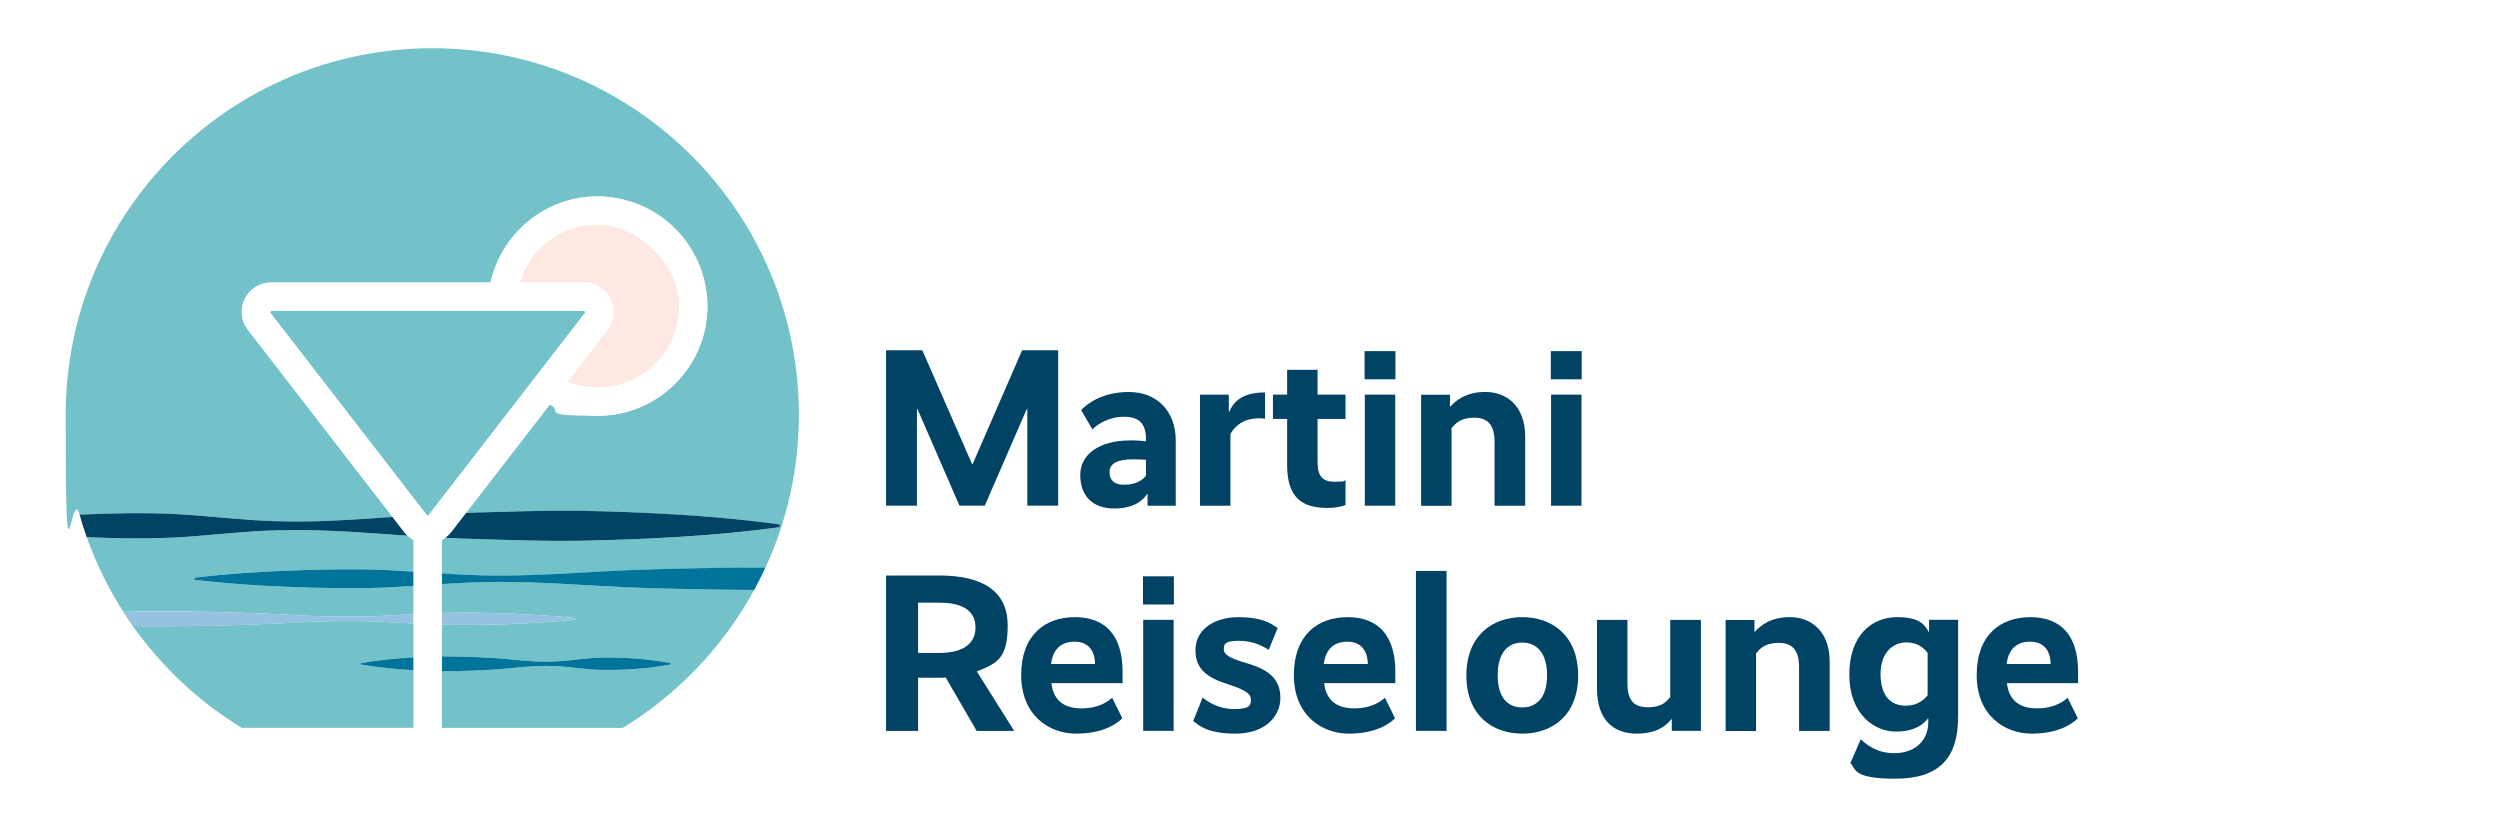 <?xml version="1.0" encoding="UTF-8"?>
<svg id="Ebene_1" xmlns="http://www.w3.org/2000/svg" version="1.1" viewBox="0 0 4000 1322.8">
  <!-- Generator: Adobe Illustrator 29.1.0, SVG Export Plug-In . SVG Version: 2.1.0 Build 142)  -->
  <defs>
    <style>
      .st0 {
        fill: #73c1c9;
      }

      .st1 {
        fill: #0089a8;
      }

      .st2 {
        fill: #94c2e0;
      }

      .st3 {
        fill: #fde9e1;
      }

      .st4 {
        fill: #00749a;
      }

      .st5 {
        fill: #fff;
      }

      .st6 {
        fill: #004365;
      }
    </style>
  </defs>
  <rect class="st5" width="4000" height="1322.8"/>
  <g id="CMYK">
    <polygon class="st6" points="1693.1 809.1 1643.7 809.1 1643.7 654.1 1643 654.1 1575.6 809.1 1535.2 809.1 1467.8 654.1 1467.1 654.1 1467.1 809.1 1417.7 809.1 1417.7 560.4 1475.7 560.4 1555.4 742.8 1556.1 742.8 1635.4 560.4 1693.1 560.4 1693.1 809.1"/>
    <path class="st6" d="M1807.6,704.6c11.5,0,20.5.7,26,1.5v-3.2c0-24.2-10.1-36.1-35-36.1s-42.9,12.3-50.8,20.2l-18-31c10.8-10.8,33.9-28.8,76.8-28.8s74.6,29.2,74.6,77.5v104.5h-45.1v-18.7h-.7c-5,7.2-17.7,23.1-52.6,23.1s-54.4-20.5-54.4-53.7,31-55.2,79.3-55.2M1798.6,775.6c21.6,0,31-9.7,35-14.4v-25.6c-5.4-.4-12.3-.7-21.6-.7-24.9,0-36.8,7.2-36.8,20.5s7.9,20.2,23.4,20.2"/>
    <path class="st6" d="M2024.2,670c-1.8-.3-5.4-.7-9.4-.7-23.8,0-38.2,10.8-46.1,24.9v115h-48.7v-177.7h46.1v27.4h.7c6.8-15.9,20.2-31,57.3-31v42.2h0Z"/>
    <path class="st6" d="M2152.8,670.3h-44.7v68.1c0,26.3,9.7,32.4,28.1,32.4s13.7-1.8,16.6-2.5v39.7c-3.2,1.4-13.7,4.7-28.5,4.7-39.3,0-64.9-14.8-64.9-68.5v-73.9h-22.7v-38.9h22.7v-39.7h48.7v39.7h44.7v38.9h0Z"/>
    <path class="st6" d="M2232.7,606.9h-49.4v-45.1h49.4v45.1ZM2232.4,809.1h-48.7v-177.7h48.7v177.7Z"/>
    <path class="st6" d="M2319.9,650.5h.7c7.6-8.3,23.4-23.4,56.2-23.4s63.5,21.6,63.5,71.4v110.7h-49v-102c0-27.4-10.8-38.9-32.8-38.9s-29.9,9.7-36,16.6v124.4h-48.7v-177.7h46.1v19.1h0Z"/>
    <path class="st6" d="M2530.7,606.9h-49.4v-45.1h49.4v45.1ZM2530.4,809.1h-48.7v-177.7h48.7v177.7Z"/>
    <path class="st6" d="M1562.6,1169.4l-49.4-85.4c-3.6.4-7.2.4-10.8.4h-33.5v85.1h-51.2v-248.7h84.7c72.8,0,109.9,27,109.9,80s-17.3,60.6-49.4,73.5l59.8,95.2h-60.2,0ZM1503.1,964.3h-34.2v80.4h33.5c40,0,58.4-15.9,58.4-40.7s-17.7-39.7-57.7-39.7"/>
    <path class="st6" d="M1719.3,987.4c49,0,76.8,28.8,76.8,87.2v18.4h-113.9c3.2,26.7,19.1,40.4,48.3,40.4s43.3-12.3,49-16.9l16.2,32.8c-9,8.7-30.6,24.5-73.9,24.5s-87.9-29.2-87.9-93.7,38.6-92.6,85.4-92.6M1681.8,1062.4h70.3c-.4-22-11.2-35.7-32.8-35.7s-35,12.3-37.5,35.7"/>
    <path class="st6" d="M1878.2,967.2h-49.4v-45.1h49.4v45.1ZM1877.8,1169.4h-48.7v-177.7h48.7v177.7h0Z"/>
    <path class="st6" d="M2029.9,1039.7c-8.7-5.4-24.2-14.4-46.9-14.4s-24.9,4.7-24.9,13,6.1,14.1,38.6,23.4c32.4,9.7,51.9,24.2,51.9,54.8s-25.6,57.3-71.4,57.3-58.8-13.3-68.1-20.2l15.1-37.5c8.3,6.5,24.9,18.4,50.5,18.4s26.7-6.5,26.7-15.1-6.1-14.8-37.5-24.9c-31-10.1-51.2-22.7-51.2-54.4s28.5-52.6,68.5-52.6,53,10.8,63.1,17.3l-14.4,35h0Z"/>
    <path class="st6" d="M2155.7,987.4c49,0,76.8,28.8,76.8,87.2v18.4h-113.9c3.2,26.7,19.1,40.4,48.3,40.4s43.3-12.3,49-16.9l16.2,32.8c-9,8.7-30.6,24.5-73.9,24.5s-88-29.2-88-93.7,38.6-92.6,85.4-92.6M2118.2,1062.4h70.3c-.4-22-11.2-35.7-32.8-35.7s-35,12.3-37.5,35.7"/>
    <rect class="st6" x="2265.5" y="913.5" width="49" height="255.9"/>
    <path class="st6" d="M2435.6,1173.8c-46.9,0-89.4-28.5-89.4-93s42.5-93.4,89.4-93.4,89.4,28.8,89.4,93.4-42.2,93-89.4,93M2435.6,1028.1c-22.7,0-39.3,15.9-39.3,52.3s16.6,51.5,39.3,51.5,39.7-15.5,39.7-51.5-16.9-52.3-39.7-52.3"/>
    <path class="st6" d="M2721.4,1169.4h-46.5v-18.7h-.7c-6.5,7.9-20.2,23.1-55.9,23.1s-63.1-21.3-63.1-71.7v-110.3h48.7v100.9c0,28.5,10.4,38.9,33.2,38.9s29.9-10.1,35.3-16.2v-123.6h49v177.7h0Z"/>
    <path class="st6" d="M2807.1,1010.8h.7c7.6-8.3,23.4-23.4,56.2-23.4s63.5,21.6,63.5,71.4v110.7h-49v-102c0-27.4-10.8-38.9-32.8-38.9s-29.9,9.7-36,16.6v124.4h-48.7v-177.7h46.1v19.1h0Z"/>
    <path class="st6" d="M3132.9,1147.5c0,65.6-30.3,98.4-100.6,98.4s-62.3-16.6-71.7-24.9l16.6-38.2c7.2,6.5,23.8,22.3,53.7,22.3s54.4-17.3,54.4-50.1v-5.4h-.7c-4.7,6.1-17.3,20.9-51.5,20.9s-74.2-27.8-74.2-91.2,36.4-91.9,76.8-91.9,45.1,16.2,50.1,23.4h.7v-19.1h46.5v155.7h0ZM3048.9,1129.1c20.6,0,30.3-10.8,35.3-16.6v-67.8c-5.1-6.5-14.4-16.9-34.2-16.9s-41.1,14.8-41.1,50.5,16.6,50.8,40,50.8"/>
    <path class="st6" d="M3248.1,987.4c49,0,76.8,28.8,76.8,87.2v18.4h-113.9c3.3,26.7,19.1,40.4,48.3,40.4s43.3-12.3,49-16.9l16.2,32.8c-9,8.7-30.6,24.5-73.9,24.5s-87.9-29.2-87.9-93.7,38.5-92.6,85.4-92.6M3210.7,1062.4h70.3c-.4-22-11.2-35.7-32.8-35.7s-35,12.3-37.5,35.7"/>
    <path class="st0" d="M466.9,984c37.9,1.9,75.8,3.2,113.8,2.5,27-.6,54.1-2.3,81.1-3.9v-45.2c-15.1,1-30.1,1.9-45.2,2.7-50.9,2-101.8.9-152.7-1-50.9-1.9-101.8-5.3-152.7-11.4v-1.7h0v-1.7c50.9-6.1,101.8-9.5,152.7-11.4,50.9-1.9,101.8-2.9,152.7-1,15.1.7,30.1,1.7,45.2,2.7v-50.5c-3.4-1.9-6.5-4.3-9.4-7-16.6-1.1-33.3-2.2-49.9-3.5-53.8-3.9-107.5-6.7-161.3-5-53.8,1.4-107.5,8.7-161.3,11.4-47,2.3-94.1,1.4-141.1-.5,15,42.3,34.7,82.3,58.5,119.4,14-.3,28.1-.7,42.1-.9,75.8,0,151.7,1.6,227.5,5.8"/>
    <path class="st0" d="M279.9,822.5c53.8,2.8,107.5,10.1,161.3,11.4,53.8,1.7,107.5-1.1,161.3-5,8.5-.7,17.1-1.2,25.7-1.8l-231.5-299.4c-11-14.3-13-33.2-5-49.4,7.9-16.2,24.1-26.3,42.1-26.3h351.2c17.3-78.7,87.5-137.8,171.3-137.8s175.5,78.7,175.5,175.5-78.7,175.5-175.5,175.5-53.5-6.5-76.7-17.9l-134.1,173.5c6.1-.2,12.2-.6,18.3-.7,53.8-1.6,107.5-3.4,161.3-2.8,107.5,2.1,215.1,7.3,322.6,21.8v4.5c-107.5,14.5-215.1,19.7-322.6,21.8-53.8.6-107.5-1.3-161.3-2.8-17.1-.3-34.2-1.2-51.2-2-1.8,1.4-3.7,2.6-5.7,3.7v53.4c20.8,1.3,41.6,2.5,62.5,3,50.9,1.3,101.8-.8,152.7-3.8,50.9-3.2,101.8-5.7,152.7-6.6,50-1.1,100-2.5,150-2.1,34.2-74.5,53.4-157.2,53.4-244.5,0-323.9-262.6-586.5-586.5-586.5S105.1,339.5,105.1,663.5s7.9,109.1,22.3,160c50.8-2.2,101.7-3.4,152.5-.9"/>
    <path class="st0" d="M922,935.2c-50.9-2.9-101.8-5.1-152.7-3.8-20.8.5-41.6,1.7-62.5,3v46.2c71.7-1.3,143.4,1.2,215.1,8.4v2.3c-71.7,7.1-143.4,9.7-215.1,8.4v50.5c39.4.3,78.9,1.4,118.3,5.7,20.6,2,41.3,3.4,61.9,2.5,20.6-.8,41.3-4.1,61.9-5.7,41.3-1.7,82.6.5,123.9,8.2v2.3c-41.3,7.8-82.6,10-123.9,8.2-20.6-1.6-41.3-4.9-61.9-5.7-20.6-.9-41.3.5-61.9,2.5-39.4,4.3-78.9,5.5-118.3,5.7v90.7h289.5c88.1-53.7,160.9-130,210.4-220.8-44,0-88.1-1-132.1-2-50.9-1-101.8-3.4-152.7-6.6"/>
    <path class="st0" d="M661.8,1072.3c-28.1-1.6-56.2-4.4-84.3-9.2v-2.3c28.1-4.8,56.2-7.6,84.3-9.2v-53.9c-27-1.6-54.1-3.3-81.1-3.9-37.9-.7-75.9.6-113.8,2.5-75.9,4.3-151.7,5.8-227.5,5.8-9-.1-17.9-.4-26.9-.6,46.3,65.5,105.6,121.2,174.3,163h275.1v-92.3h0Z"/>
    <path class="st6" d="M712.5,860.5c17.1.8,34.2,1.7,51.2,2,53.8,1.6,107.5,3.5,161.3,2.8,107.5-2.1,215.1-7.3,322.6-21.8v-4.5c-107.5-14.5-215.1-19.7-322.6-21.8-53.8-.6-107.5,1.3-161.3,2.8-6.1.1-12.2.5-18.3.7l-24,31c-2.6,3.3-5.6,6.1-8.9,8.6"/>
    <path class="st6" d="M279.9,860c53.8-2.8,107.5-10.1,161.3-11.4,53.8-1.7,107.5,1.1,161.3,5,16.6,1.3,33.3,2.4,49.9,3.5-1.8-1.7-3.6-3.3-5.2-5.3l-19.1-24.7c-8.5.6-17.1,1.1-25.7,1.8-53.8,3.9-107.5,6.7-161.3,5-53.8-1.4-107.5-8.7-161.3-11.4-50.8-2.5-101.7-1.3-152.5.9,3.5,12.2,7.2,24.2,11.4,36.1,47,1.9,94.1,2.8,141.1.5"/>
    <path class="st4" d="M616.6,911.9c-50.9-2-101.8-.9-152.7,1-50.9,1.9-101.8,5.3-152.7,11.4v3.4c50.9,6.1,101.8,9.5,152.7,11.4,50.9,1.9,101.8,2.9,152.7,1,15.1-.7,30.1-1.7,45.2-2.7v-22.8c-15.1-1-30.1-1.9-45.2-2.7"/>
    <path class="st4" d="M1074.7,910.1c-50.9,1-101.8,3.4-152.7,6.6-50.9,2.9-101.8,5.1-152.7,3.8-20.8-.5-41.6-1.7-62.5-3v17c20.8-1.3,41.6-2.5,62.5-3,50.9-1.3,101.8.8,152.7,3.8,50.9,3.2,101.8,5.7,152.7,6.6,44,1,88.1,2,132.1,2,3.2-5.9,6.2-11.9,9.2-17.9,3-5.9,5.9-11.9,8.6-18-50-.4-100,1-150,2.1"/>
    <path class="st2" d="M466.9,996.3c37.9-1.9,75.8-3.2,113.8-2.5,27,.6,54.1,2.3,81.1,3.9v-15.1c-27,1.6-54.1,3.3-81.1,3.9-37.9.7-75.9-.6-113.8-2.5-75.9-4.3-151.7-5.8-227.5-5.8-14,.2-28.1.5-42.1.9,4.9,7.7,10,15.2,15.2,22.6,9,.2,17.9.4,26.9.6,75.8,0,151.7-1.6,227.5-5.8"/>
    <path class="st2" d="M922,991.3v-2.3c-71.7-7.1-143.4-9.7-215.1-8.4v19c71.7,1.3,143.4-1.2,215.1-8.4"/>
    <path class="st4" d="M577.5,1060.9v2.3c28.1,4.8,56.2,7.6,84.3,9.2v-20.7c-28.1,1.6-56.2,4.4-84.3,9.2"/>
    <path class="st4" d="M825.2,1068.2c20.6-2,41.3-3.4,61.9-2.5,20.6.8,41.3,4.1,61.9,5.7,41.3,1.7,82.6-.5,123.9-8.2v-2.3c-41.3-7.7-82.6-10-123.9-8.2-20.6,1.6-41.3,4.9-61.9,5.7-20.6.9-41.3-.5-61.9-2.5-39.4-4.3-78.9-5.5-118.3-5.7v23.8c39.4-.3,78.9-1.4,118.3-5.7"/>
    <path class="st3" d="M977.1,478.3c7.9,16.2,6,35.1-5,49.4l-64.2,83.1c15,6,31.3,9.4,48.4,9.4,71.9,0,130.5-58.5,130.5-130.5s-58.5-130.5-130.5-130.5-108.7,39.2-124.9,92.8h103.6c18,0,34.2,10.1,42.1,26.3"/>
    <path class="st5" d="M956.2,314.3c-83.8,0-154,59.1-171.3,137.8h46.5c16.2-53.6,66-92.8,124.9-92.8s130.5,58.5,130.5,130.5-58.5,130.5-130.5,130.5-33.4-3.4-48.4-9.4l-14.2,18.4-14,18.1c23.2,11.3,49.1,17.9,76.7,17.9,96.8,0,175.5-78.7,175.5-175.5s-78.7-175.5-175.5-175.5"/>
    <path class="st1" d="M682.8,824.3l20.8,13.8-17.8-13.8.9-1.1c-1.5,0-3.1.1-4.6.2l.7.9h0Z"/>
    <path class="st0" d="M935,497.1h-501.3l-1.5,3,249.9,323.2c1.5,0,3.1-.1,4.6-.2l155.1-200.6,13.8-17.8,13.8-17.9,67-86.7-1.5-3h0Z"/>
    <path class="st5" d="M684.3,870.1c-8.1,0-15.7-2.2-22.5-5.9v300.5h45v-300.5c-6.8,3.8-14.5,5.9-22.5,5.9"/>
    <path class="st5" d="M977.1,478.3c-7.9-16.2-24.1-26.3-42.1-26.3h-501.3c-18,0-34.2,10.1-42.1,26.3-7.9,16.2-6,35.1,5,49.4l231.5,299.4,19.1,24.7c1.5,2,3.4,3.6,5.2,5.3,2.9,2.7,6,5.1,9.4,7,6.8,3.7,14.5,5.9,22.5,5.9s15.7-2.2,22.5-5.9c2-1.1,3.9-2.3,5.7-3.7,3.3-2.5,6.3-5.3,8.9-8.6l24-31,134.1-173.5,14-18.1,14.2-18.4,64.2-83.1c11-14.3,12.9-33.2,5-49.4M686.7,823.1l-.9,1.1h-3l-.7-.9-249.9-323.2,1.5-3h501.3l1.5,3-249.8,323Z"/>
  </g>
</svg>